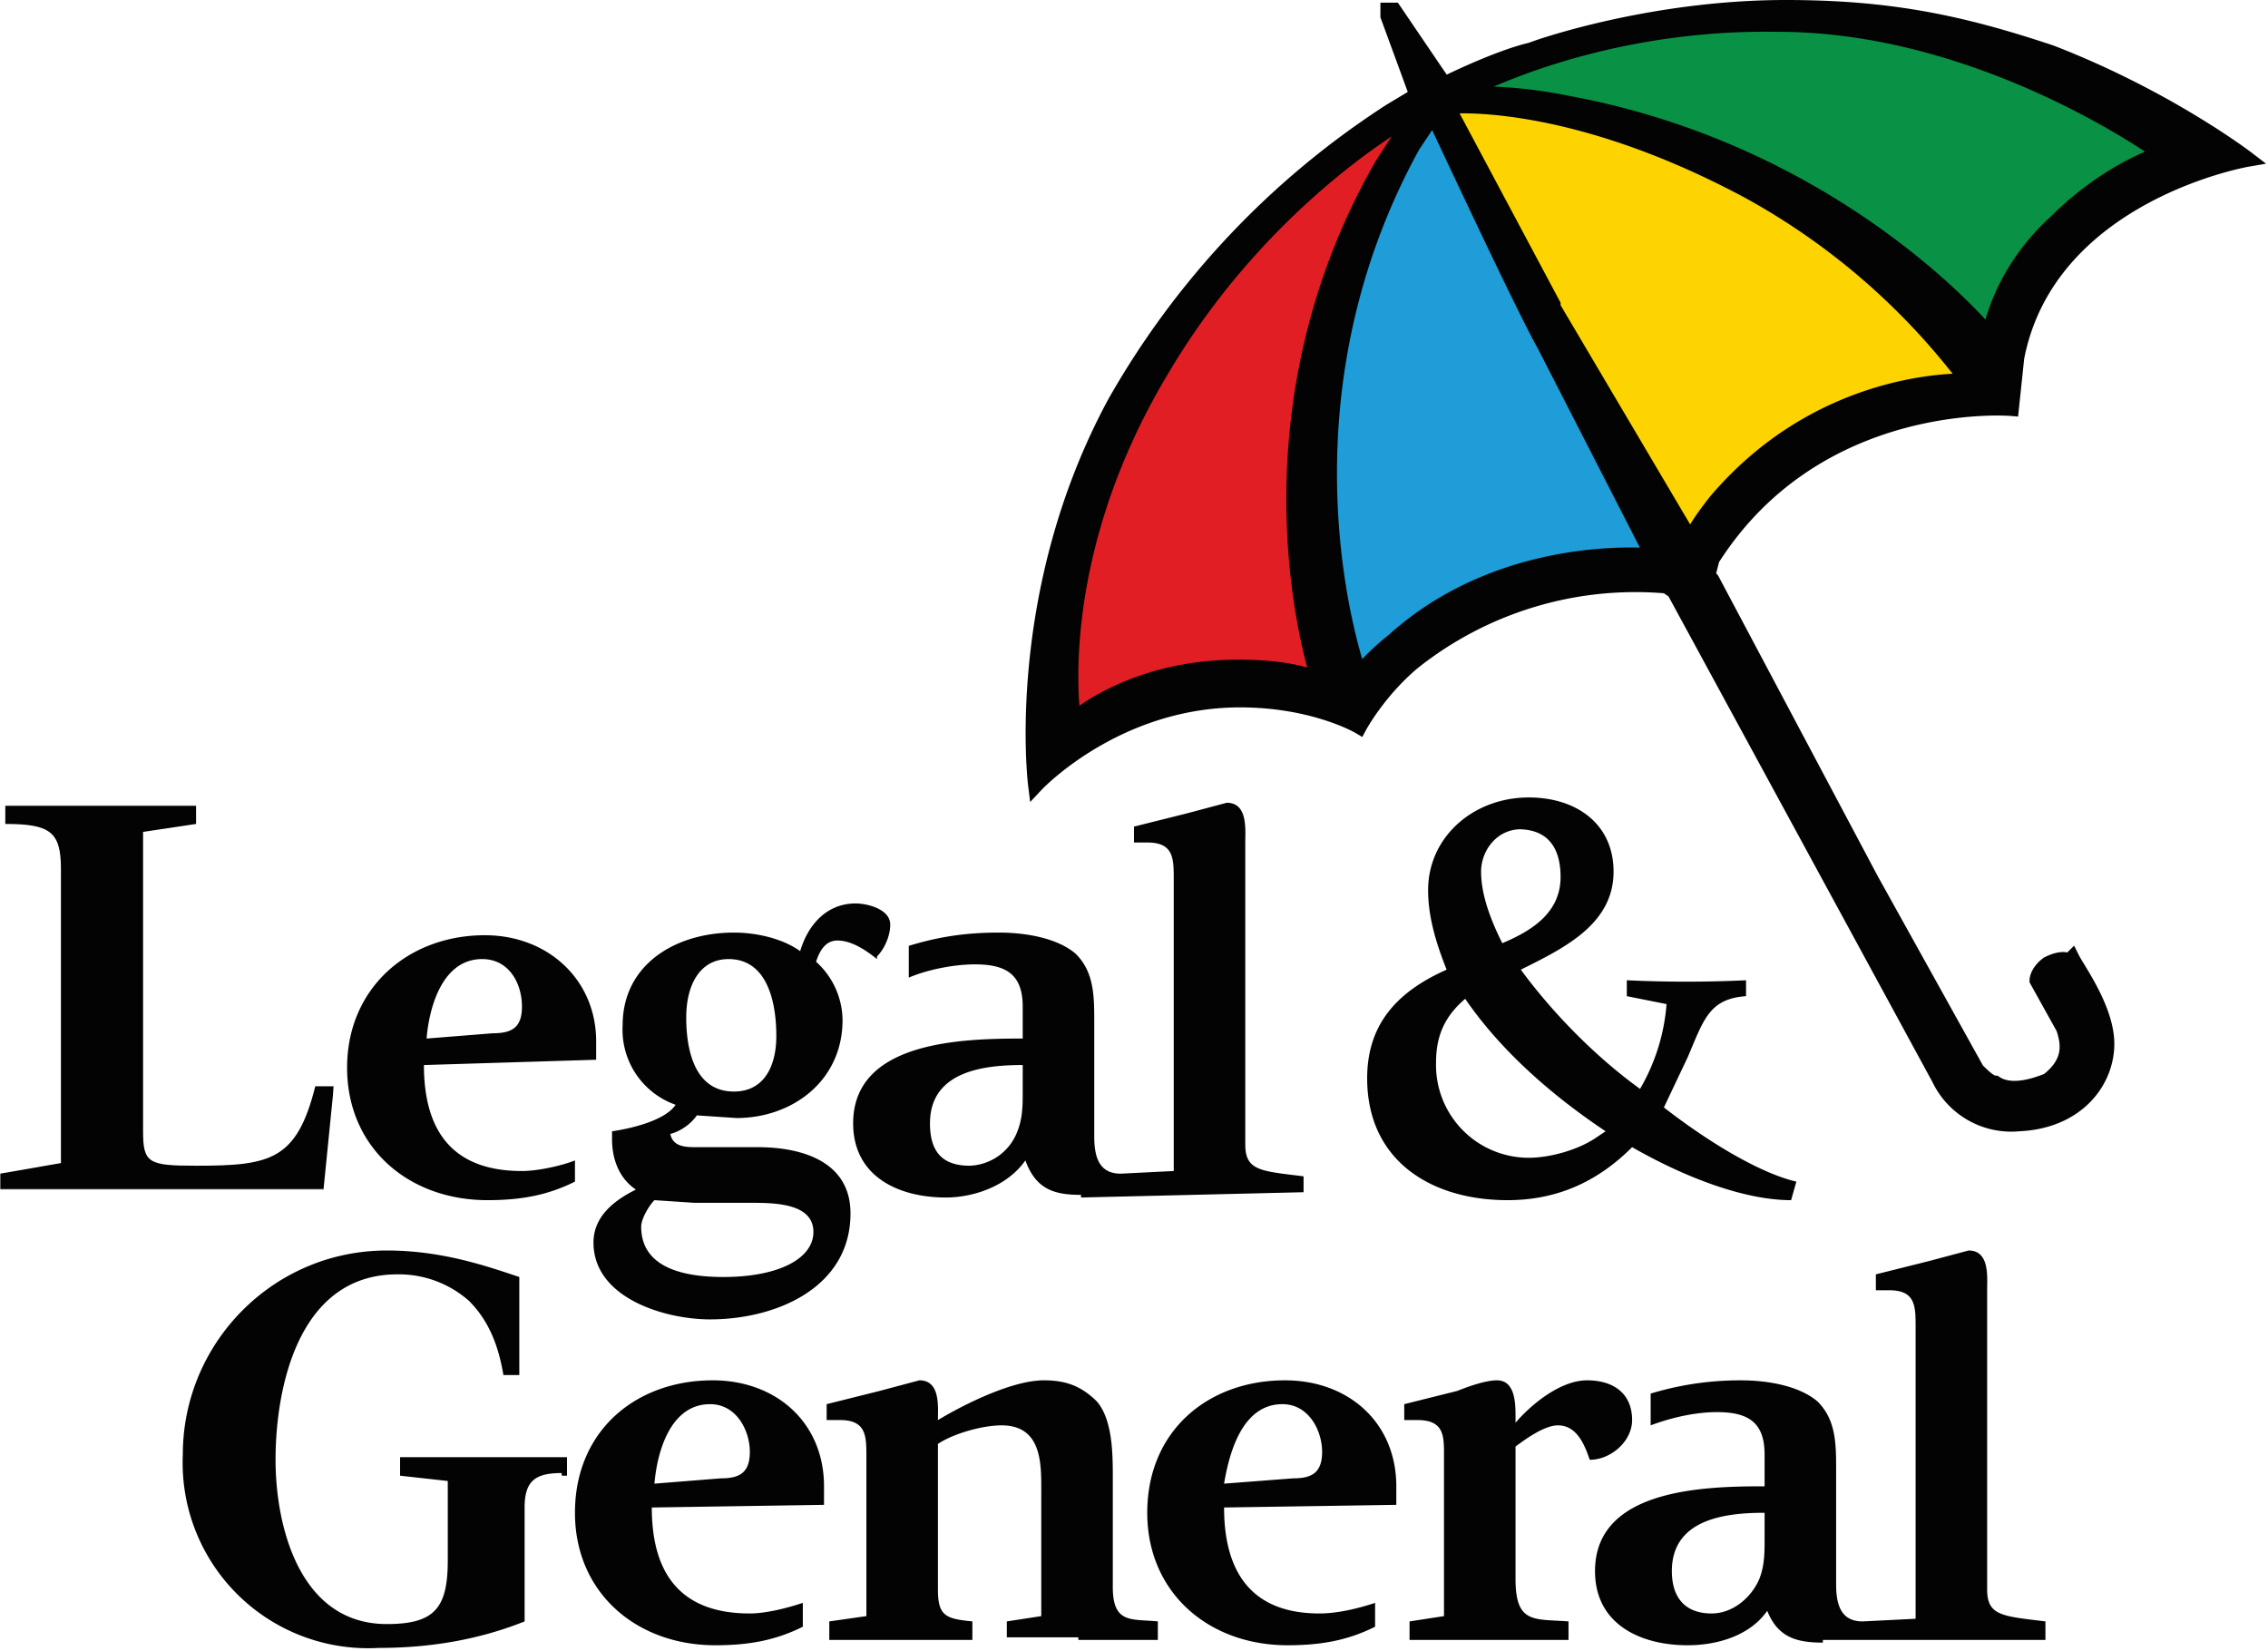 <svg xmlns="http://www.w3.org/2000/svg" xmlns:xlink="http://www.w3.org/1999/xlink" width="856" height="623" viewBox="0 0 856 623">
	<defs>
		<path id="a" d="M0 0v145h126V0z"/>
	</defs>
	<g fill="none" fill-rule="evenodd">
		<path fill="#099146" fill-rule="nonzero" d="M550 35a1 1 0 1 0 0 2s16-1 42 4a285 285 0 0 1 158 87h1c0-1 4-23 24-43s40-26 40-26l2-1v-2c-2 0-70-48-147-49-70 0-120 27-120 28" class="is-transparent"/>
		<path fill="#FDD400" fill-rule="nonzero" d="M545 39c-1 1-1 2 0 2l40 74 52 89h2s2-5 10-15c40-47 93-45 94-44a1.581 1.581 0 0 0 1-3s-31-44-83-72a217 217 0 0 0-116-31"/>
		<path fill="#1E9DD8" fill-rule="nonzero" d="m540 42-10 13a260 260 0 0 0-18 202l2-1s3-6 12-13a140 140 0 0 1 97-31 1.118 1.118 0 0 0 1-2l-40-80-43-88a1 1 0 1 0-2 0" class="is-transparent"/>
		<path fill="#E21E25" fill-rule="nonzero" d="M534 42s-57 30-97 98a220 220 0 0 0-32 134h1s23-20 61-20c22 0 30 5 30 5h2a1 1 0 0 0 0-1c0-1-9-29-9-70a250 250 0 0 1 46-146z"/>
		<path fill="#020302" fill-rule="nonzero" d="M603 429c-7 5-18 8-26 8a35 35 0 0 1-35-36c0-11 4-18 11-24 13 19 32 36 53 50zm-30-116c12 0 16 8 16 18 0 13-10 20-22 25-5-10-8-19-8-27s6-16 15-16zm105 133c-13-3-32-14-50-28l9-19c6-14 8-22 22-23v-6a480 480 0 0 1-45 0v6l15 3a75 75 0 0 1-10 32c-18-13-34-30-45-45 16-8 35-17 35-37 0-18-14-28-32-28-21 0-38 15-38 35 0 10 3 20 7 30-18 8-30 20-30 41 0 31 24 46 53 46 20 0 35-8 47-20 21 12 43 20 60 20zm-78 105c-2-6-5-13-12-13-5 0-12 5-16 8v50c0 17 7 15 20 16v7h-60v-7l13-2v-61c0-7 0-13-10-13h-5v-6l20-5c5-2 11-4 15-4 7 0 7 9 7 14v2c6-7 17-16 27-16s17 5 17 15c0 8-8 15-16 15m-193 67h-27v-6l13-2v-48c0-10 0-24-15-24-7 0-18 3-24 7v55c0 10 3 11 13 12v7h-54v-7l14-2v-60c0-8 0-14-10-14h-5v-6l20-5 15-4c8 0 7 10 7 15 10-6 28-15 40-15 8 0 14 2 20 8 6 7 6 20 6 29v41c0 14 7 12 17 13v7h-30"/>
		<g transform="translate(0 304)">
			<mask id="b" fill="#fff">
				<use xlink:href="#a"/>
			</mask>
			<path fill="#020302" fill-rule="nonzero" d="M122 145H0v-6l23-4V24C23 10 19 7 2 7V0h72v7l-20 3v113c0 12 2 13 20 13 28 0 38-2 45-30h7l-4 40z" mask="url(#b)"/>
		</g>
		<path fill="#020302" fill-rule="nonzero" d="M212 556c-10 0-14 3-14 13v43c-15 6-33 10-55 10a70 70 0 0 1-74-73c0-42 34-77 77-77 21 0 38 6 50 10v37h-6c-2-12-6-21-13-28a40 40 0 0 0-27-10c-38 0-46 44-46 70 0 25 9 62 42 62 18 0 23-6 23-24v-30l-18-2v-7h63v7h-2zm454 15c-14 0-35 2-35 22 0 10 5 16 15 16 8 0 15-6 18-13 2-5 2-10 2-15zm22 49c-10 0-17-2-21-12-7 10-20 13-30 13-18 0-35-8-35-28 0-31 41-32 64-32v-12c0-12-6-16-18-16-8 0-17 2-25 5v-12c10-3 21-5 34-5 10 0 22 2 29 8 7 7 7 16 7 26v43c0 8 2 14 10 14l20-1V501c0-8 0-14-10-14h-5v-6l20-5 15-4c8 0 7 10 7 15v113c0 10 6 10 22 12v7h-84zM386 402c-14 0-35 2-35 22 0 10 4 16 15 16a20 20 0 0 0 18-13c2-5 2-10 2-15zm22 49c-10 0-17-2-21-13-7 10-20 14-30 14-18 0-35-8-35-28 0-31 41-32 64-32v-12c0-12-6-16-18-16-8 0-18 2-25 5v-12c10-3 20-5 34-5 10 0 22 2 29 8 7 7 7 16 7 26v43c0 8 2 14 10 14l20-1V332c0-8 0-14-10-14h-5v-6l20-5 15-4c8 0 7 10 7 15v114c0 10 6 10 22 12v6l-84 2zm76 79c-15 0-20 18-22 30l26-2c7 0 11-2 11-10s-5-18-15-18m43 38-65 1c0 24 10 40 36 40 7 0 15-2 21-4v9c-10 5-20 7-33 7-30 0-53-20-53-50 0-31 23-50 52-50 24 0 42 16 42 40z"/>
		<path fill="#020302" fill-rule="nonzero" d="M283 454h-21l-15-1c-2 2-5 7-5 10 0 14 13 19 31 19 21 0 34-7 34-17 0-11-15-11-24-11m-8-92c-11 0-16 10-16 22 0 14 4 28 18 28 11 0 16-9 16-21 0-14-4-29-18-29m56 0c-5-4-10-7-15-7s-7 5-8 8a30 30 0 0 1 10 22c0 23-19 37-40 37l-15-1c-2 3-6 6-10 7 1 5 6 5 10 5h23c16 0 35 5 35 25 0 28-28 40-53 40-17 0-44-8-44-29 0-10 8-16 16-20-6-4-9-11-9-19v-3c7-1 20-4 24-10a30 30 0 0 1-20-30c0-23 20-35 42-35 8 0 18 2 25 7 3-10 10-18 21-18 4 0 13 2 13 8 0 4-2 9-5 12m-149 1c-15 0-20 18-21 30l25-2c7 0 11-2 11-10 0-9-5-18-15-18m43 38-65 2c0 24 10 40 37 40 6 0 15-2 20-4v8c-10 5-20 7-33 7-30 0-53-20-53-50s23-50 52-50c24 0 42 17 42 40v8m43 129c-15 0-20 18-21 30l25-2c7 0 11-2 11-10s-5-18-15-18m43 38-65 1c0 24 10 40 37 40 6 0 14-2 20-4v9c-10 5-20 7-33 7-30 0-53-20-53-50 0-31 23-50 52-50 24 0 42 16 42 40zm275-453-40-75s45-5 114 32a260 260 0 0 1 83 72s-54-3-95 45c-8 10-10 15-10 15l-52-88zm-60 127c-10 8-13 13-13 13s-36-98 20-200l8-12s34 73 42 87l41 80s-56-6-98 32m-59 10c-40 0-62 20-62 20s-10-60 33-132c40-68 97-98 97-98l-13 20c-57 99-24 195-24 195s-8-5-30-5zM671 9c78 0 145 49 145 49s-20 6-40 26c-22 20-25 43-25 43s-56-69-160-88c-25-5-41-3-41-3S599 8 670 9zm110 354s-2-2-8 1c-4 3-4 6-4 6l10 18c2 6 3 13-6 20-5 2-14 5-20 1-2 0-5-3-7-5l-40-72-60-113s-2-2-1-4l1-4c40-63 113-57 113-57l2-19c12-62 87-75 87-75s-30-23-74-40C741 9 714 3 674 3c-49 0-91 14-96 16-13 3-33 13-33 13L526 4h-2v2l11 30-10 6a317 317 0 0 0-104 110c-39 72-30 144-30 144s30-32 77-32c28 0 45 10 45 10s7-13 20-24a135 135 0 0 1 96-29l3 2 100 184a30 30 0 0 0 30 17c22-1 33-16 33-30 0-13-11-28-13-32z"/>
		<path stroke="#020302" stroke-width="6" d="m586 115-40-75s45-5 114 32a260 260 0 0 1 83 72s-54-3-95 45c-8 10-10 15-10 15l-52-88zm-60 127c-10 8-13 13-13 13s-36-98 20-200l8-12s34 73 42 87l41 80s-56-6-98 32Zm-59 10c-40 0-62 20-62 20s-10-60 33-132c40-68 97-98 97-98l-13 20c-57 99-24 195-24 195s-8-5-30-5zM671 9c78 0 145 49 145 49s-20 6-40 26c-22 20-25 43-25 43s-56-69-160-88c-25-5-41-3-41-3S599 8 670 9zm110 354s-2-2-8 1c-4 3-4 6-4 6l10 18c2 6 3 13-6 20-5 2-14 5-20 1-2 0-5-3-7-5l-40-72-60-113s-2-2-1-4l1-4c40-63 113-57 113-57l2-19c12-62 87-75 87-75s-30-23-74-40C741 9 714 3 674 3c-49 0-91 14-96 16-13 3-33 13-33 13L526 4h-2v2l11 30-10 6a317 317 0 0 0-104 110c-39 72-30 144-30 144s30-32 77-32c28 0 45 10 45 10s7-13 20-24a135 135 0 0 1 96-29l3 2 100 184a30 30 0 0 0 30 17c22-1 33-16 33-30 0-13-11-28-13-32z"/>
	</g>
</svg>
